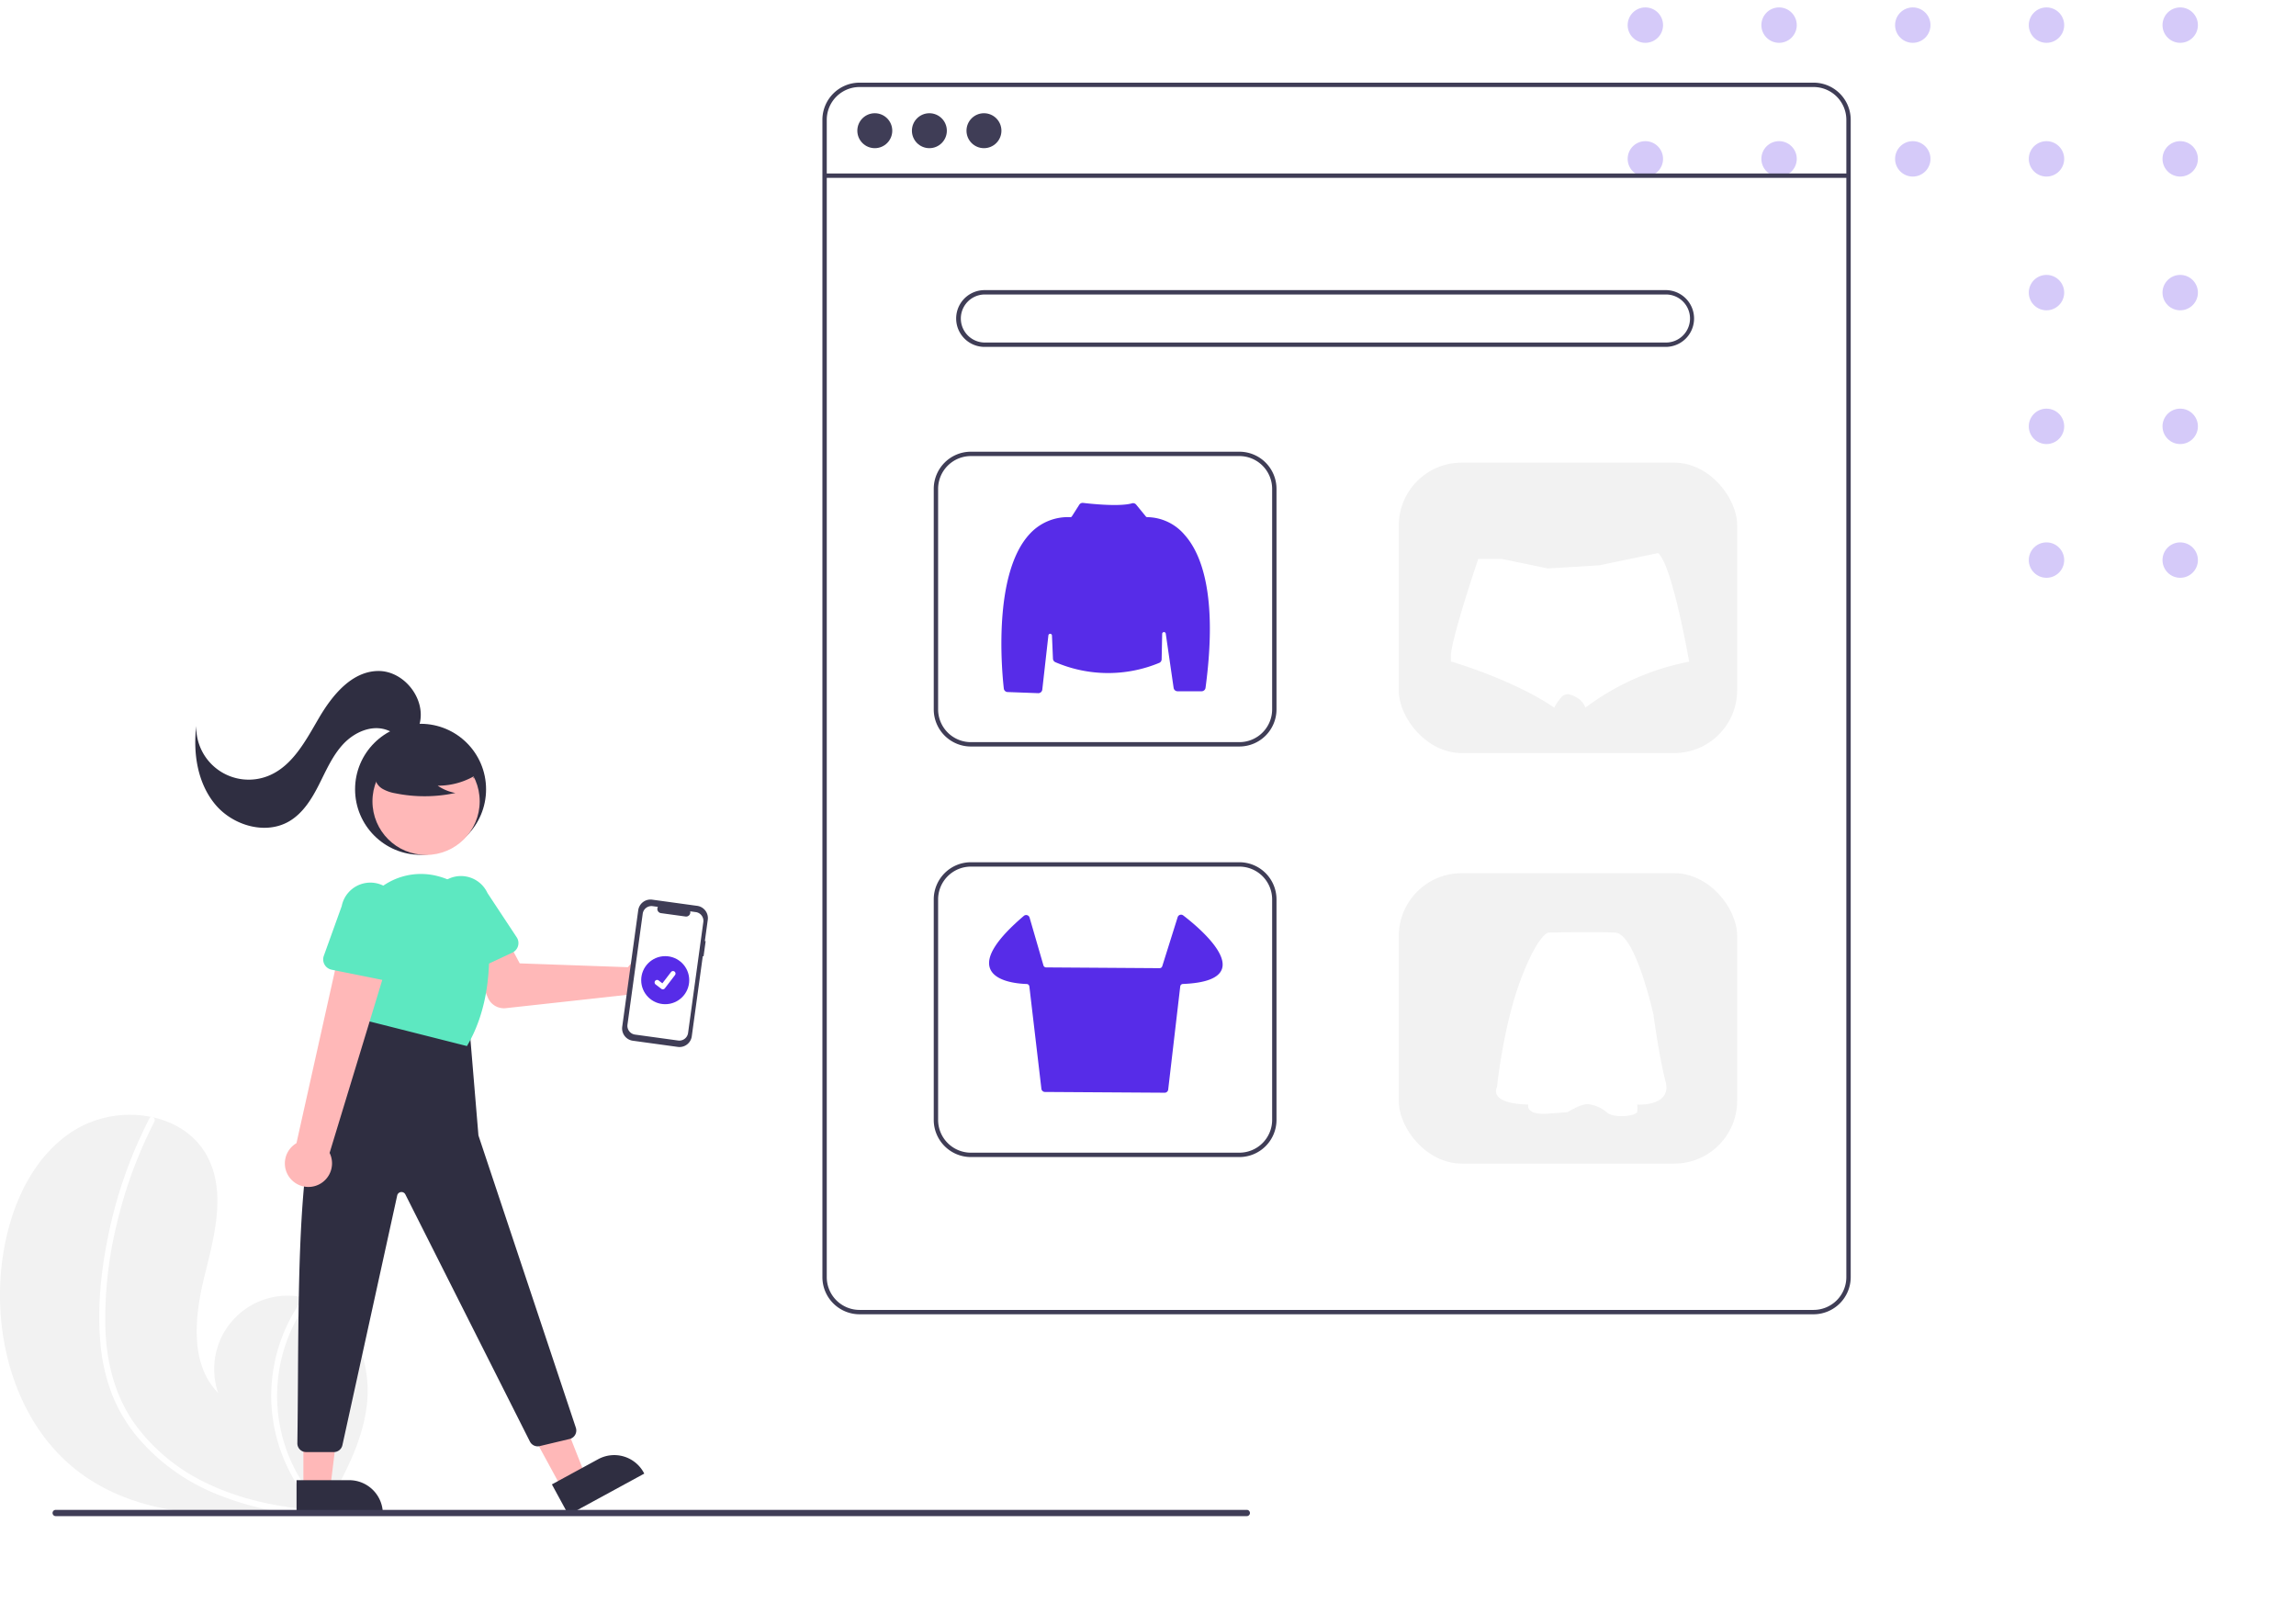 <?xml version="1.0" encoding="utf-8"?>
<svg xmlns="http://www.w3.org/2000/svg" xmlns:xlink="http://www.w3.org/1999/xlink" width="583.821" height="410.382" viewBox="0 0 583.821 410.382">
  <defs>
    <clipPath id="clip-path">
      <rect width="169.944" height="167.632" fill="none"/>
    </clipPath>
    <filter id="Rectangle_blanc_ombre" x="188.811" y="0" width="357.274" height="410.382" filterUnits="userSpaceOnUse">
      <feOffset dx="16" dy="16" input="SourceAlpha"/>
      <feGaussianBlur stdDeviation="16" result="blur"/>
      <feFlood flood-color="#070723" flood-opacity="0.102"/>
      <feComposite operator="in" in2="blur"/>
      <feComposite in="SourceGraphic"/>
    </filter>
  </defs>
  <g id="Groupe_1894" data-name="Groupe 1894" transform="translate(333.624 -53.958)">
    <g id="Grille_de_répétition_39" data-name="Grille de répétition 39" transform="translate(80.253 55.844)" clip-path="url(#clip-path)">
      <g transform="translate(-655 -193)">
        <circle id="Ellipse_8" data-name="Ellipse 8" cx="4.5" cy="4.5" r="4.5" transform="translate(655 193)" fill="#d5caf9"/>
      </g>
      <g transform="translate(-621 -193)">
        <circle id="Ellipse_8-2" data-name="Ellipse 8" cx="4.5" cy="4.5" r="4.5" transform="translate(655 193)" fill="#d5caf9"/>
      </g>
      <g transform="translate(-587 -193)">
        <circle id="Ellipse_8-3" data-name="Ellipse 8" cx="4.5" cy="4.5" r="4.5" transform="translate(655 193)" fill="#d5caf9"/>
      </g>
      <g transform="translate(-553 -193)">
        <circle id="Ellipse_8-4" data-name="Ellipse 8" cx="4.5" cy="4.5" r="4.5" transform="translate(655 193)" fill="#d5caf9"/>
      </g>
      <g transform="translate(-519 -193)">
        <circle id="Ellipse_8-5" data-name="Ellipse 8" cx="4.5" cy="4.5" r="4.5" transform="translate(655 193)" fill="#d5caf9"/>
      </g>
      <g transform="translate(-655 -159)">
        <circle id="Ellipse_8-6" data-name="Ellipse 8" cx="4.5" cy="4.5" r="4.5" transform="translate(655 193)" fill="#d5caf9"/>
      </g>
      <g transform="translate(-621 -159)">
        <circle id="Ellipse_8-7" data-name="Ellipse 8" cx="4.5" cy="4.5" r="4.5" transform="translate(655 193)" fill="#d5caf9"/>
      </g>
      <g transform="translate(-587 -159)">
        <circle id="Ellipse_8-8" data-name="Ellipse 8" cx="4.5" cy="4.5" r="4.5" transform="translate(655 193)" fill="#d5caf9"/>
      </g>
      <g transform="translate(-553 -159)">
        <circle id="Ellipse_8-9" data-name="Ellipse 8" cx="4.5" cy="4.5" r="4.5" transform="translate(655 193)" fill="#d5caf9"/>
      </g>
      <g transform="translate(-519 -159)">
        <circle id="Ellipse_8-10" data-name="Ellipse 8" cx="4.5" cy="4.5" r="4.5" transform="translate(655 193)" fill="#d5caf9"/>
      </g>
      <g transform="translate(-655 -125)">
        <circle id="Ellipse_8-11" data-name="Ellipse 8" cx="4.5" cy="4.5" r="4.5" transform="translate(655 193)" fill="#d5caf9"/>
      </g>
      <g transform="translate(-621 -125)">
        <circle id="Ellipse_8-12" data-name="Ellipse 8" cx="4.5" cy="4.5" r="4.5" transform="translate(655 193)" fill="#d5caf9"/>
      </g>
      <g transform="translate(-587 -125)">
        <circle id="Ellipse_8-13" data-name="Ellipse 8" cx="4.5" cy="4.5" r="4.5" transform="translate(655 193)" fill="#d5caf9"/>
      </g>
      <g transform="translate(-553 -125)">
        <circle id="Ellipse_8-14" data-name="Ellipse 8" cx="4.5" cy="4.5" r="4.5" transform="translate(655 193)" fill="#d5caf9"/>
      </g>
      <g transform="translate(-519 -125)">
        <circle id="Ellipse_8-15" data-name="Ellipse 8" cx="4.5" cy="4.5" r="4.5" transform="translate(655 193)" fill="#d5caf9"/>
      </g>
      <g transform="translate(-655 -91)">
        <circle id="Ellipse_8-16" data-name="Ellipse 8" cx="4.5" cy="4.5" r="4.5" transform="translate(655 193)" fill="#d5caf9"/>
      </g>
      <g transform="translate(-621 -91)">
        <circle id="Ellipse_8-17" data-name="Ellipse 8" cx="4.5" cy="4.5" r="4.5" transform="translate(655 193)" fill="#d5caf9"/>
      </g>
      <g transform="translate(-587 -91)">
        <circle id="Ellipse_8-18" data-name="Ellipse 8" cx="4.5" cy="4.5" r="4.5" transform="translate(655 193)" fill="#d5caf9"/>
      </g>
      <g transform="translate(-553 -91)">
        <circle id="Ellipse_8-19" data-name="Ellipse 8" cx="4.5" cy="4.5" r="4.5" transform="translate(655 193)" fill="#d5caf9"/>
      </g>
      <g transform="translate(-519 -91)">
        <circle id="Ellipse_8-20" data-name="Ellipse 8" cx="4.5" cy="4.5" r="4.5" transform="translate(655 193)" fill="#d5caf9"/>
      </g>
      <g transform="translate(-655 -57)">
        <circle id="Ellipse_8-21" data-name="Ellipse 8" cx="4.5" cy="4.5" r="4.5" transform="translate(655 193)" fill="#d5caf9"/>
      </g>
      <g transform="translate(-621 -57)">
        <circle id="Ellipse_8-22" data-name="Ellipse 8" cx="4.5" cy="4.5" r="4.5" transform="translate(655 193)" fill="#d5caf9"/>
      </g>
      <g transform="translate(-587 -57)">
        <circle id="Ellipse_8-23" data-name="Ellipse 8" cx="4.5" cy="4.5" r="4.5" transform="translate(655 193)" fill="#d5caf9"/>
      </g>
      <g transform="translate(-553 -57)">
        <circle id="Ellipse_8-24" data-name="Ellipse 8" cx="4.5" cy="4.5" r="4.5" transform="translate(655 193)" fill="#d5caf9"/>
      </g>
      <g transform="translate(-519 -57)">
        <circle id="Ellipse_8-25" data-name="Ellipse 8" cx="4.5" cy="4.5" r="4.5" transform="translate(655 193)" fill="#d5caf9"/>
      </g>
    </g>
    <g id="Rectangle_blanc_ombre-2" data-name="Rectangle blanc + ombre" transform="translate(-112.813 85.958)">
      <g transform="matrix(1, 0, 0, 1, -220.81, -32)" filter="url(#Rectangle_blanc_ombre)">
        <rect id="Rectangle_blanc_ombre-3" data-name="Rectangle blanc + ombre" width="261.274" height="314.382" rx="5" transform="translate(220.81 32)" fill="#fff"/>
      </g>
    </g>
    <g id="undraw_Online_shopping_re_k1sv" transform="translate(-333.624 74.972)">
      <path id="Tracé_7387" data-name="Tracé 7387" d="M197.023,686.048c14.668,10.567,33.677,11.1,52.051,9.8,2.566-.181,5.113-.393,7.637-.623.015,0,.035,0,.051-.006.121-.012.243-.023.359-.03l1.558-.146-.122.233-.383.722c.138-.242.275-.478.412-.72.04-.073.086-.145.126-.217,4.76-8.283,9.481-16.871,10.685-26.329,1.245-9.817-2.253-20.934-10.894-25.759a17.433,17.433,0,0,0-3.578-1.5c-.517-.157-1.04-.284-1.57-.4a18.689,18.689,0,0,0-21.733,24.294c-7.326-7.512-5.959-19.7-3.432-29.882s5.6-21.516.447-30.664c-2.863-5.091-7.9-8.25-13.546-9.523-.173-.037-.346-.075-.52-.107a27.274,27.274,0,0,0-19.6,3.433c-10.8,6.807-16.35,19.713-18.151,32.356C173.926,651.327,180.346,674.032,197.023,686.048Z" transform="translate(-176.153 -332.262)" fill="#f2f2f2"/>
      <path id="Tracé_7388" data-name="Tracé 7388" d="M221.98,653.86a46.363,46.363,0,0,0,3.2,13.065,40.258,40.258,0,0,0,6.251,10.21,51.581,51.581,0,0,0,19.814,14.287,74.24,74.24,0,0,0,18.051,4.85c2.566-.181,5.113-.393,7.637-.623.015,0,.035,0,.051-.006.121-.012.243-.023.359-.03l1.558-.146-.122.233-.383.722c.137-.242.275-.478.412-.72.04-.072.086-.145.126-.217a40.675,40.675,0,0,1-3.787-53.587c-.517-.157-1.041-.285-1.57-.4a42.922,42.922,0,0,0-3.914,6.483,42.047,42.047,0,0,0-3.628,26.158,42.989,42.989,0,0,0,10.892,21.442c-.49-.035-.985-.074-1.469-.119-9.172-.777-18.325-2.749-26.644-6.788a47.986,47.986,0,0,1-17.977-14.75c-5.038-6.948-7.258-15.306-7.64-23.8a100.445,100.445,0,0,1,2.851-27.193,114.137,114.137,0,0,1,9.591-26.125.821.821,0,0,0-.326-1.083.7.7,0,0,0-.52-.107.608.608,0,0,0-.4.344c-.524,1.023-1.039,2.047-1.534,3.083a115.431,115.431,0,0,0-9.036,27.1C222,635.192,221.026,644.651,221.98,653.86Z" transform="translate(-196.374 -332.687)" fill="#fff"/>
      <path id="Tracé_7389" data-name="Tracé 7389" d="M804.885,435.1h-242.6a9.448,9.448,0,0,1-9.437-9.437V131.437A9.448,9.448,0,0,1,562.287,122h242.6a9.448,9.448,0,0,1,9.437,9.437V425.663a9.448,9.448,0,0,1-9.437,9.437Zm-242.6-311.99a8.337,8.337,0,0,0-8.327,8.327V425.663a8.336,8.336,0,0,0,8.327,8.327h242.6a8.337,8.337,0,0,0,8.327-8.327V131.437a8.337,8.337,0,0,0-8.327-8.327Z" transform="translate(-343.73 -122)" fill="#3f3d56"/>
      <rect id="Rectangle_1825" data-name="Rectangle 1825" width="260.362" height="1.11" transform="translate(209.674 23.089)" fill="#3f3d56"/>
      <circle id="Ellipse_566" data-name="Ellipse 566" cx="4.441" cy="4.441" r="4.441" transform="translate(218.001 7.772)" fill="#3f3d56"/>
      <circle id="Ellipse_567" data-name="Ellipse 567" cx="4.441" cy="4.441" r="4.441" transform="translate(231.879 7.772)" fill="#3f3d56"/>
      <circle id="Ellipse_568" data-name="Ellipse 568" cx="4.441" cy="4.441" r="4.441" transform="translate(245.758 7.772)" fill="#3f3d56"/>
      <path id="Tracé_7390" data-name="Tracé 7390" d="M794.527,231.434h-173.2a7.217,7.217,0,1,1,0-14.434h173.2a7.217,7.217,0,1,1,0,14.434Zm-173.2-13.323a6.107,6.107,0,0,0,0,12.213h173.2a6.107,6.107,0,1,0,0-12.213Z" transform="translate(-370.98 -164.261)" fill="#3f3d56"/>
      <path id="Tracé_7391" data-name="Tracé 7391" d="M681.566,365.944H613.283a9.448,9.448,0,0,1-9.437-9.437V300.437A9.448,9.448,0,0,1,613.283,291h68.282A9.448,9.448,0,0,1,691,300.437v56.069a9.448,9.448,0,0,1-9.437,9.437ZM613.283,292.11a8.336,8.336,0,0,0-8.327,8.327v56.069a8.337,8.337,0,0,0,8.327,8.327h68.282a8.337,8.337,0,0,0,8.327-8.327V300.437a8.337,8.337,0,0,0-8.327-8.327Z" transform="translate(-366.415 -197.181)" fill="#3f3d56"/>
      <rect id="Rectangle_1826" data-name="Rectangle 1826" width="86.047" height="73.834" rx="16" transform="translate(355.676 96.595)" fill="#f2f2f2"/>
      <path id="Tracé_7392" data-name="Tracé 7392" d="M681.566,553.944H613.283a9.448,9.448,0,0,1-9.437-9.437V488.437A9.448,9.448,0,0,1,613.283,479h68.282A9.448,9.448,0,0,1,691,488.437v56.069A9.448,9.448,0,0,1,681.566,553.944ZM613.283,480.11a8.337,8.337,0,0,0-8.327,8.327v56.069a8.337,8.337,0,0,0,8.327,8.327h68.282a8.336,8.336,0,0,0,8.327-8.327V488.437a8.337,8.337,0,0,0-8.327-8.327Z" transform="translate(-366.415 -280.814)" fill="#3f3d56"/>
      <rect id="Rectangle_1827" data-name="Rectangle 1827" width="86.047" height="73.834" rx="16" transform="translate(355.676 200.962)" fill="#f2f2f2"/>
      <path id="Tracé_7393" data-name="Tracé 7393" d="M644.217,362.811h-.037l-7.767-.288a1,1,0,0,1-.967-.9c-.535-4.769-2.734-29.073,6.481-39.175a13.183,13.183,0,0,1,10.43-4.381.436.436,0,0,0,.4-.209l1.88-2.955a1.019,1.019,0,0,1,.973-.461c1.507.182,9.191,1.042,12.422.107a1.011,1.011,0,0,1,1.068.329l2.469,3.018a.433.433,0,0,0,.36.167,12.659,12.659,0,0,1,9.512,4.528c4.173,4.667,8.479,15.2,5.3,38.858a1.018,1.018,0,0,1-1,.88h-6.116a1.017,1.017,0,0,1-1-.866l-2-13.787a.456.456,0,0,0-.908.056l-.138,6.473a1.013,1.013,0,0,1-.6.9,33.959,33.959,0,0,1-26.437-.176,1.02,1.02,0,0,1-.6-.885l-.25-5.882a.456.456,0,0,0-.91-.032l-1.552,13.777A1.017,1.017,0,0,1,644.217,362.811Z" transform="translate(-380.2 -207.608)" fill="#572ce8"/>
      <path id="Tracé_7394" data-name="Tracé 7394" d="M673.839,548.266h-.006l-30.434-.193a.909.909,0,0,1-.9-.8l-3.061-26.021a.7.7,0,0,0-.676-.623c-2.416-.079-8.164-.63-9.355-4.032-1.061-3.03,1.841-7.5,8.624-13.285a.909.909,0,0,1,1.463.436L643.02,515.9a.71.71,0,0,0,.673.51l28.856.194a.7.7,0,0,0,.678-.494l3.918-12.467a.907.907,0,0,1,1.416-.45c2.674,2.042,11.287,9.053,9.869,13.537-.742,2.348-4.091,3.657-9.954,3.891a.7.7,0,0,0-.674.623l-3.063,26.226a.907.907,0,0,1-.9.8Z" transform="translate(-377.694 -291.491)" fill="#572ce8"/>
      <path id="Tracé_7395" data-name="Tracé 7395" d="M901.285,365.032a64.154,64.154,0,0,0-26.372,11.68,4.892,4.892,0,0,0-2.1-2.5,7.384,7.384,0,0,0-2.134-.9,2.15,2.15,0,0,0-1.95.843,11.043,11.043,0,0,0-1.735,2.569c-10.451-7.174-26.3-11.751-26.3-11.751v-1.435a7.944,7.944,0,0,1,.1-1.009c.054-.386.121-.726.206-1.143,1.345-6.842,6.662-22.476,6.662-22.476h6.012l11.657,2.421,13.114-.8,13.208-2.748,1.713-.359c2.856,2.242,6.1,17.934,7.371,24.615.161.847.287,1.547.381,2.062C901.227,364.687,901.285,365.032,901.285,365.032Z" transform="translate(-471.776 -217.834)" fill="#fff"/>
      <path id="Tracé_7396" data-name="Tracé 7396" d="M874.615,511.122h0s-2.793.7-7.124,12.429-5.865,26.888-5.865,26.888-2.436,4.124,7.96,4.4c0,0-.836,2.724,5.029,2.306s5.021-.414,5.021-.414,3.771-2.375,5.447-1.956a8.825,8.825,0,0,1,4.538,2.094c1.814,1.534,7.615.909,7.684-.276a10.985,10.985,0,0,0,0-1.749s8.869.56,7.193-5.865-3.073-16.971-3.073-16.971-4.538-20.6-9.709-20.88S874.615,511.122,874.615,511.122Z" transform="translate(-480.981 -295.05)" fill="#fff"/>
      <circle id="Ellipse_569" data-name="Ellipse 569" cx="16.654" cy="16.654" r="16.654" transform="translate(90.289 162.988)" fill="#2f2e41"/>
      <circle id="Ellipse_570" data-name="Ellipse 570" cx="13.635" cy="13.635" r="13.635" transform="translate(94.707 169.058)" fill="#ffb8b8"/>
      <path id="Tracé_7397" data-name="Tracé 7397" d="M432.17,520.851a5.841,5.841,0,0,0-.6.7l-27.514-.972-3.147-5.9-9.528,3.585,4.556,10.989a4.441,4.441,0,0,0,4.587,2.714l31.135-3.419a5.827,5.827,0,1,0,.506-7.7Z" transform="translate(-271.901 -296.686)" fill="#ffb8b8"/>
      <path id="Tracé_7398" data-name="Tracé 7398" d="M379.971,510.56a2.671,2.671,0,0,1-1.467-1.675l-3.832-12.862A7.426,7.426,0,1,1,388.11,489.7l7.423,11.233a2.674,2.674,0,0,1-1.1,3.9L382.2,510.544A2.671,2.671,0,0,1,379.971,510.56Z" transform="translate(-264.15 -283.676)" fill="#5de8c1"/>
      <path id="Tracé_7399" data-name="Tracé 7399" d="M247.388,621.6l5.978-3.254-9.707-24.605-8.822,4.8Z" transform="translate(-104.469 -264.131)" fill="#ffb8b8"/>
      <path id="Tracé_7400" data-name="Tracé 7400" d="M428.94,757.936l11.772-6.408h0a8.541,8.541,0,0,1,11.586,3.418l.133.244-19.274,10.492Z" transform="translate(-288.607 -401.587)" fill="#2f2e41"/>
      <path id="Tracé_7401" data-name="Tracé 7401" d="M138.958,622.939h6.805L149,596.687H138.956Z" transform="translate(-61.815 -265.441)" fill="#ffb8b8"/>
      <path id="Tracé_7402" data-name="Tracé 7402" d="M311.985,761.973h13.4a8.542,8.542,0,0,1,8.542,8.542v.277H311.985Z" transform="translate(-236.579 -406.696)" fill="#2f2e41"/>
      <path id="Tracé_7403" data-name="Tracé 7403" d="M356.179,552.537l2.221,26.647,24.77,74.309a2.221,2.221,0,0,1-1.592,2.862l-7.592,1.807a2.221,2.221,0,0,1-2.5-1.161L339.82,594.187a1.11,1.11,0,0,0-2.076.262l-13.936,63.487a2.221,2.221,0,0,1-2.169,1.745h-7.063a2.217,2.217,0,0,1-2.219-2.251c.647-44.021-1.488-94.182,15.508-102.116l2.776-7.217Z" transform="translate(-236.745 -311.552)" fill="#2f2e41"/>
      <path id="Tracé_7404" data-name="Tracé 7404" d="M341.373,521.633l-2.862-17.308a17.141,17.141,0,0,1,5.423-15.547,16.855,16.855,0,0,1,15.728-3.844c.162.043.325.088.487.134a17.089,17.089,0,0,1,12.339,15.181c.546,7.517.057,18.422-5.373,27.685l-.105.18Z" transform="translate(-248.275 -283.199)" fill="#5de8c1"/>
      <path id="Tracé_7405" data-name="Tracé 7405" d="M374.442,432.187a18.544,18.544,0,0,1-10.6,3.275,11.365,11.365,0,0,0,4.5,1.853,37.394,37.394,0,0,1-15.274.086,9.885,9.885,0,0,1-3.2-1.1,4.046,4.046,0,0,1-1.974-2.64c-.335-1.914,1.157-3.654,2.707-4.826a19.967,19.967,0,0,1,16.779-3.353,9.189,9.189,0,0,1,4.969,2.808,4.527,4.527,0,0,1,.418,5.376Z" transform="translate(-252.536 -256.741)" fill="#2f2e41"/>
      <path id="Tracé_7406" data-name="Tracé 7406" d="M322.668,404.757c1.581-6.382-4.084-13.472-10.658-13.339-6.669.135-11.577,6.161-14.95,11.916s-6.726,12.278-12.92,14.755a13.339,13.339,0,0,1-18.29-12.71c-.832,6.991.32,14.555,4.829,19.963s12.9,7.844,18.928,4.21c3.444-2.075,5.645-5.683,7.46-9.271s3.43-7.372,6.179-10.305,7-4.881,10.828-3.647c1.519.49,2.882,1.445,4.451,1.736s3.545-.455,3.76-2.037Z" transform="translate(-215.945 -241.852)" fill="#2f2e41"/>
      <path id="Tracé_7407" data-name="Tracé 7407" d="M308.058,574.183a5.964,5.964,0,0,1,1.522-9.017l11.828-53.014,12,4.924-15.4,50.563a6,6,0,0,1-9.949,6.544Z" transform="translate(-234.197 -295.562)" fill="#ffb8b8"/>
      <path id="Tracé_7408" data-name="Tracé 7408" d="M324.532,509.157a2.672,2.672,0,0,1-.187-2.219l4.548-12.627a7.426,7.426,0,0,1,14.57,2.885l-.691,13.447a2.674,2.674,0,0,1-3.2,2.484l-13.241-2.662a2.671,2.671,0,0,1-1.8-1.308Z" transform="translate(-242.007 -284.963)" fill="#5de8c1"/>
      <path id="Path_22" data-name="Path 22" d="M482.348,506.662l-.2-.027.742-5.4a3.153,3.153,0,0,0-2.695-3.553l-11.436-1.572a3.153,3.153,0,0,0-3.553,2.695l-4.071,29.612a3.153,3.153,0,0,0,2.695,3.554l11.436,1.572a3.153,3.153,0,0,0,3.554-2.695l2.8-20.372.2.027Z" transform="translate(-302.918 -288.413)" fill="#3f3d56"/>
      <path id="Path_23" data-name="Path 23" d="M480.914,500.6l-1.424-.2a1.067,1.067,0,0,1-1.179,1.322l-6.249-.859a1.067,1.067,0,0,1-.779-1.591l-1.33-.183a2.246,2.246,0,0,0-2.531,1.919l-3.877,28.2a2.246,2.246,0,0,0,1.919,2.531l10.96,1.507a2.246,2.246,0,0,0,2.531-1.919h0l3.877-28.2a2.246,2.246,0,0,0-1.919-2.531Z" transform="translate(-303.992 -289.741)" fill="#fff"/>
      <circle id="Ellipse_571" data-name="Ellipse 571" cx="6.107" cy="6.107" r="6.107" transform="translate(163.042 222.057)" fill="#572ce8"/>
      <path id="Tracé_7409" data-name="Tracé 7409" d="M478.095,533.474a.634.634,0,0,1-.381-.127l-.007-.005-1.435-1.1a.638.638,0,1,1,.776-1.012l.93.713,2.2-2.865a.638.638,0,0,1,.894-.118l-.014.019.014-.018a.638.638,0,0,1,.118.894l-2.584,3.37A.638.638,0,0,1,478.095,533.474Z" transform="translate(-309.552 -302.981)" fill="#fff"/>
      <path id="Tracé_7410" data-name="Tracé 7410" d="M503.9,777.59H201.023a.795.795,0,0,1,0-1.59H503.9a.795.795,0,0,1,0,1.59Z" transform="translate(-186.863 -413.177)" fill="#3f3d56"/>
    </g>
  </g>
</svg>

